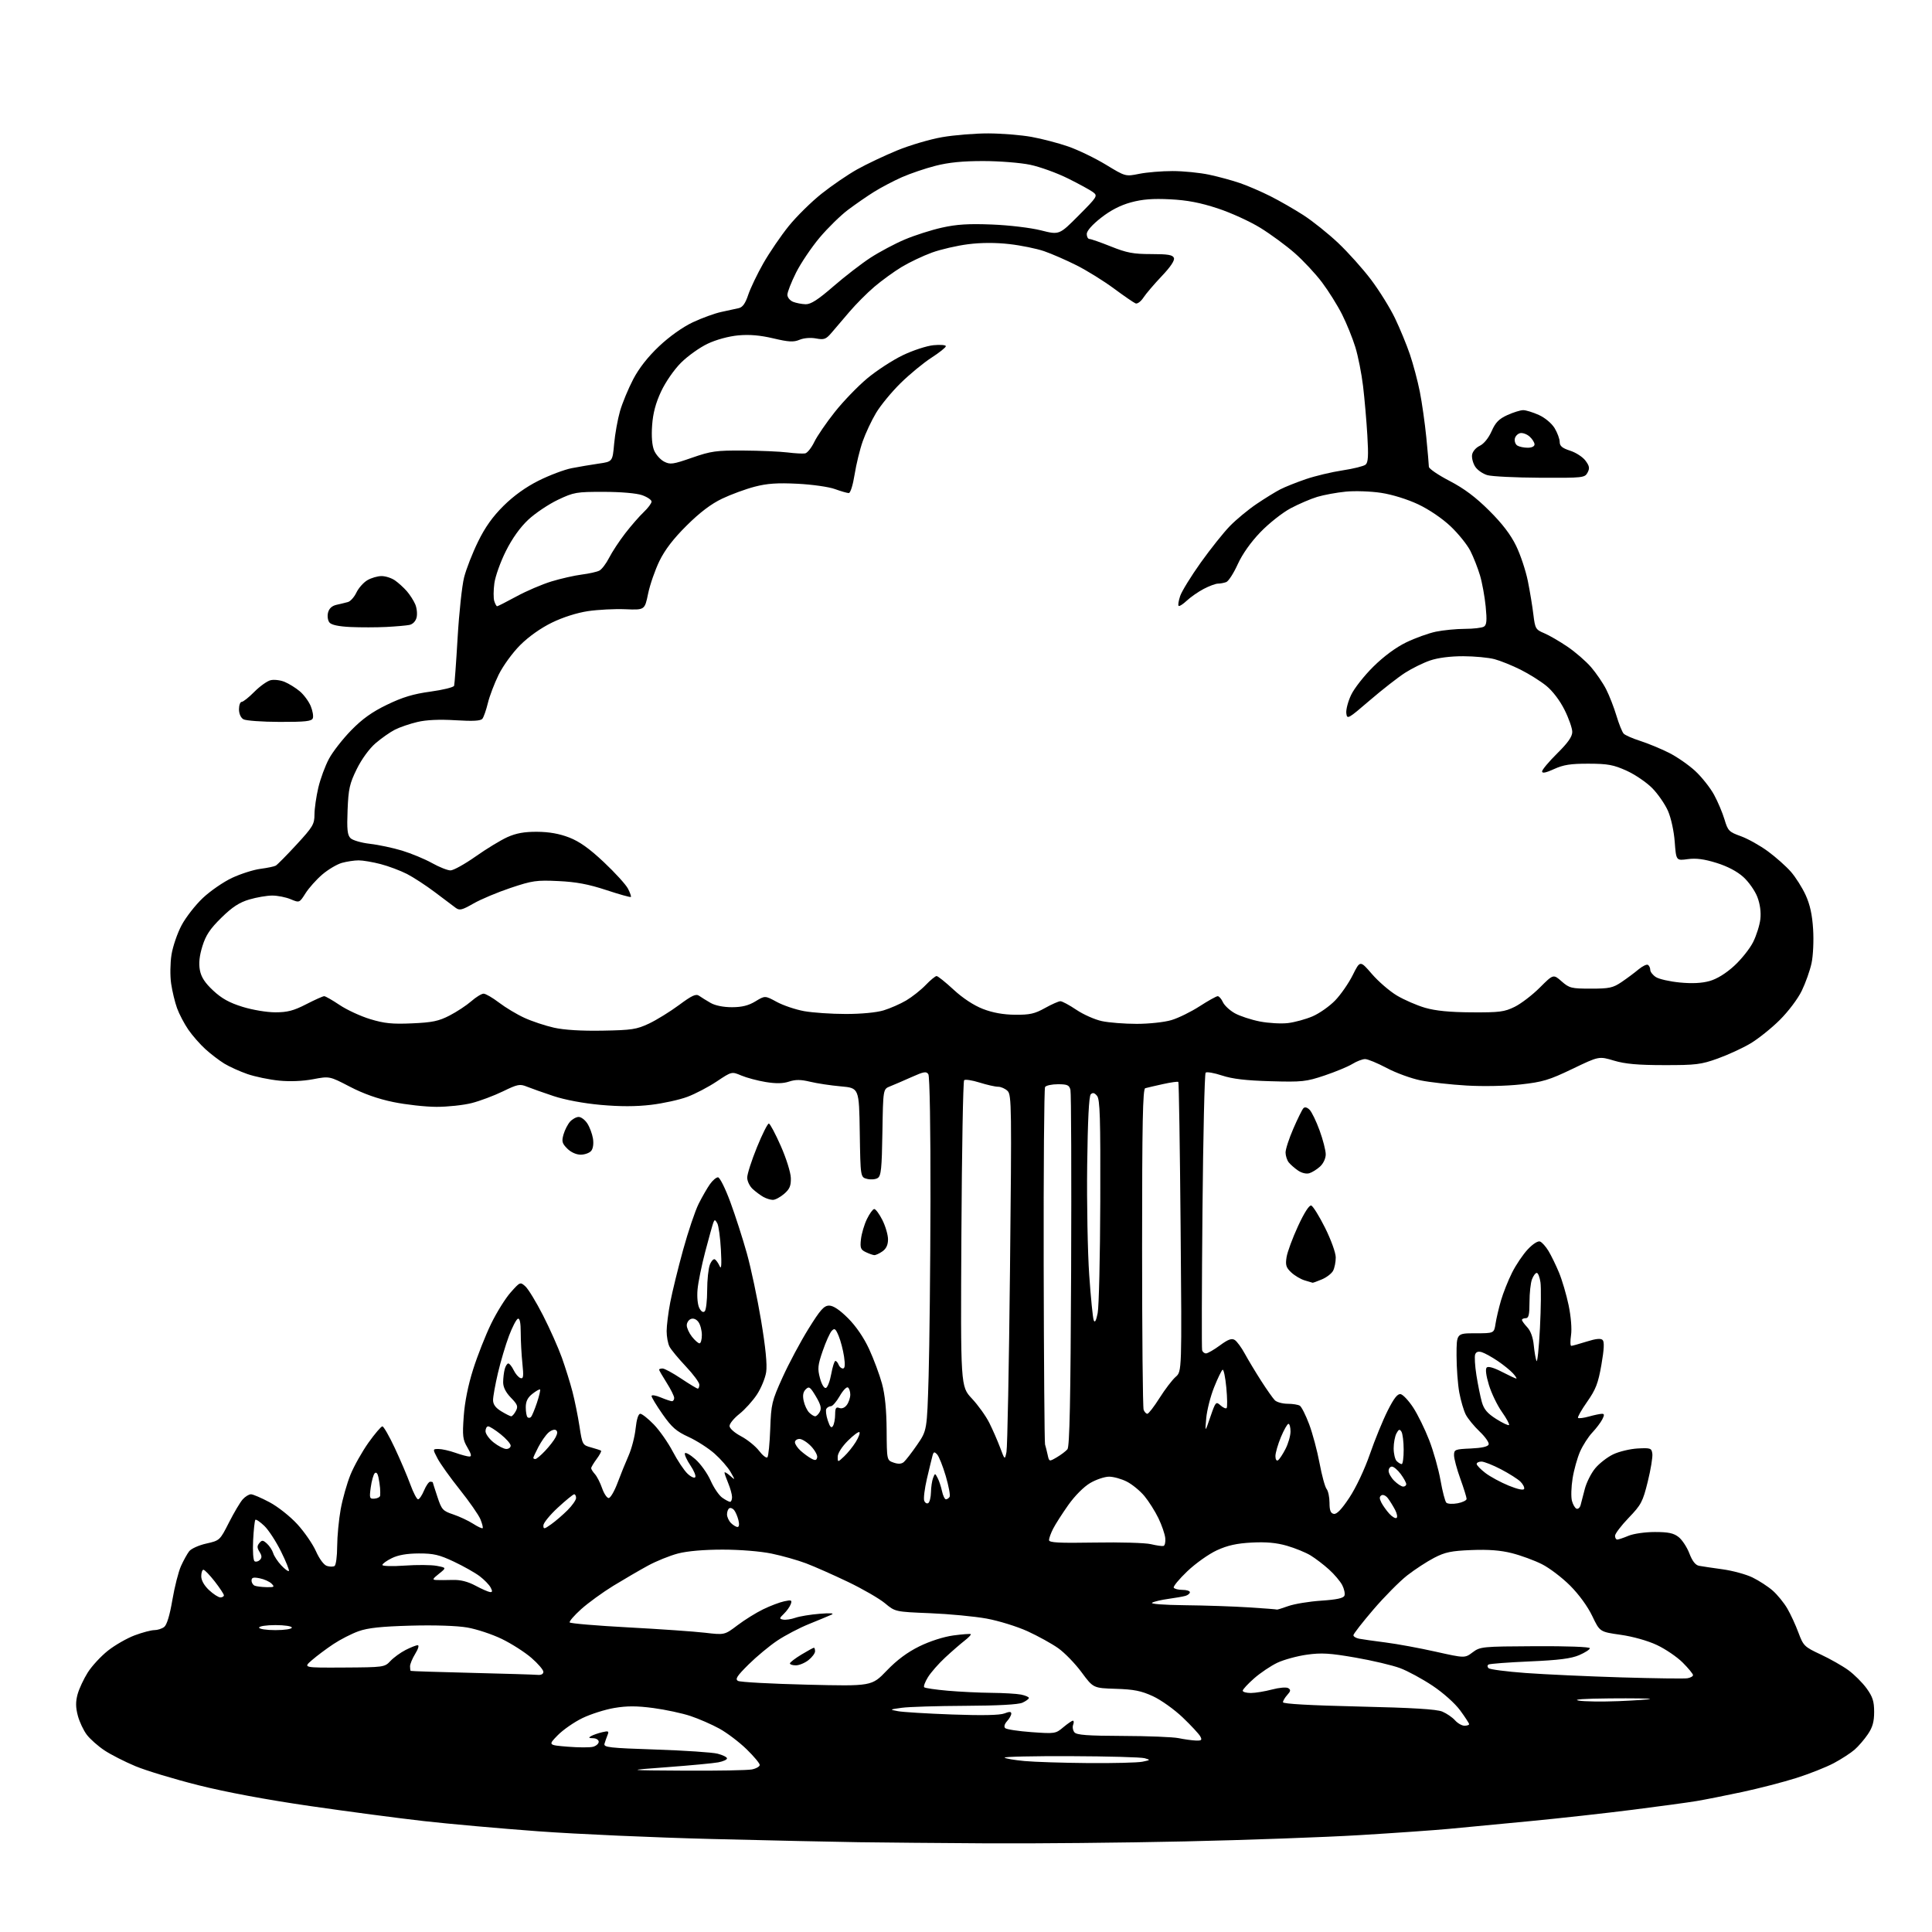 <?xml version="1.0" encoding="UTF-8" standalone="no"?>
<svg 
  version="1.1" 
  xmlns="http://www.w3.org/2000/svg" 
  xmlns:xlink="http://www.w3.org/1999/xlink" 
  xmlns:svg="http://www.w3.org/2000/svg"
  xmlns:rdf="http://www.w3.org/1999/02/22-rdf-syntax-ns#"
  xmlns:cc="http://creativecommons.org/ns#"
  xmlns:dc="http://purl.org/dc/elements/1.1/"
  viewBox="0 0 768 768"
  width="768"
  height="768"
>
<style>svg {background-color: white; }</style>"
<path stroke="none" fill="black" fill-rule="evenodd" d="M392.50,732.76C373.80,732.65 350.85,732.44 341.50,732.31C332.15,732.18 305.82,731.60 283.00,731.03C260.18,730.46 229.12,729.08 214.00,727.97C198.88,726.86 178.40,725.03 168.50,723.91C158.60,722.79 138.27,720.11 123.32,717.94C106.13,715.45 89.78,712.40 78.82,709.64C69.30,707.25 58.05,703.84 53.83,702.08C49.62,700.32 44.08,697.50 41.54,695.82C39.00,694.13 35.84,691.34 34.52,689.61C33.20,687.88 31.58,684.45 30.93,681.98C30.06,678.66 30.04,676.46 30.85,673.48C31.46,671.28 33.28,667.38 34.90,664.82C36.52,662.26 40.13,658.36 42.92,656.15C45.71,653.95 50.49,651.21 53.54,650.07C56.58,648.93 60.10,648.00 61.35,648.00C62.60,648.00 64.36,647.44 65.26,646.75C66.32,645.94 67.48,642.13 68.52,636.00C69.41,630.77 70.96,624.70 71.96,622.50C72.96,620.30 74.41,617.67 75.20,616.65C75.98,615.63 79.04,614.25 82.00,613.59C87.36,612.38 87.41,612.33 91.03,605.20C93.04,601.25 95.49,597.11 96.49,596.01C97.49,594.90 98.96,594.00 99.77,594.00C100.57,594.00 103.89,595.43 107.16,597.17C110.47,598.93 115.37,602.81 118.21,605.92C121.02,608.99 124.35,613.83 125.61,616.67C126.96,619.70 128.74,622.10 129.94,622.48C131.06,622.84 132.44,622.85 132.99,622.51C133.55,622.16 134.02,618.65 134.03,614.69C134.05,610.74 134.68,604.12 135.42,600.00C136.16,595.88 137.92,589.66 139.33,586.19C140.75,582.72 143.98,576.99 146.50,573.44C149.03,569.90 151.51,567.00 152.00,567.00C152.50,567.00 154.72,570.87 156.94,575.61C159.16,580.34 161.94,586.87 163.12,590.11C164.30,593.35 165.68,596.00 166.19,596.00C166.69,596.00 167.76,594.42 168.56,592.50C169.37,590.58 170.47,589.00 171.01,589.00C171.56,589.00 172.01,589.11 172.03,589.25C172.04,589.39 172.87,591.98 173.87,595.00C175.55,600.11 176.00,600.61 180.15,602.00C182.62,602.83 186.16,604.49 188.04,605.69C189.91,606.90 191.63,607.70 191.86,607.47C192.08,607.25 191.68,605.65 190.97,603.92C190.25,602.19 186.56,596.89 182.77,592.14C178.98,587.39 174.99,581.81 173.92,579.75C171.96,576.00 171.96,576.00 174.35,576.00C175.67,576.00 178.66,576.67 181.00,577.50C183.34,578.33 185.85,579.00 186.59,579.00C187.57,579.00 187.36,578.03 185.82,575.42C183.94,572.24 183.78,570.87 184.34,562.98C184.74,557.34 186.10,550.56 188.09,544.31C189.80,538.91 193.00,530.80 195.20,526.27C197.39,521.75 200.90,516.12 202.98,513.77C206.74,509.54 206.80,509.52 208.87,511.38C210.01,512.42 213.16,517.59 215.86,522.88C218.57,528.17 221.93,535.74 223.35,539.69C224.76,543.65 226.66,549.72 227.56,553.19C228.46,556.66 229.72,562.86 230.35,566.96C231.48,574.32 231.55,574.44 235.00,575.38C236.93,575.91 238.69,576.49 238.93,576.68C239.16,576.87 238.38,578.35 237.18,579.97C235.98,581.59 235.00,583.24 235.00,583.63C235.00,584.02 235.67,585.08 236.49,585.99C237.31,586.89 238.59,589.40 239.34,591.57C240.09,593.73 241.27,595.50 241.96,595.50C242.65,595.50 244.23,592.80 245.47,589.50C246.70,586.20 248.69,581.29 249.89,578.59C251.08,575.89 252.34,571.06 252.67,567.84C253.06,564.18 253.75,562.00 254.53,562.00C255.21,562.00 257.62,563.91 259.89,566.24C262.16,568.58 265.55,573.42 267.43,577.00C269.31,580.58 271.96,584.56 273.32,585.83C274.68,587.11 276.06,587.72 276.38,587.19C276.71,586.67 275.83,584.56 274.44,582.51C273.05,580.45 272.06,578.31 272.25,577.74C272.44,577.17 274.31,578.21 276.39,580.04C278.48,581.87 281.22,585.70 282.48,588.55C283.74,591.40 285.82,594.46 287.11,595.36C288.39,596.26 289.79,597.00 290.22,597.00C290.65,597.00 291.00,596.15 291.00,595.12C291.00,594.09 290.32,591.63 289.50,589.65C288.68,587.68 288.00,585.76 288.00,585.38C288.00,585.00 288.98,585.55 290.17,586.60C292.33,588.50 292.33,588.50 290.42,585.14C289.36,583.29 286.50,580.01 284.06,577.85C281.63,575.69 276.97,572.70 273.72,571.21C268.85,568.98 267.03,567.39 263.40,562.20C260.98,558.74 259.00,555.47 259.00,554.94C259.00,554.41 260.63,554.65 262.62,555.49C264.61,556.32 266.64,557.00 267.12,557.00C267.60,557.00 268.00,556.41 268.00,555.70C268.00,554.98 266.65,552.26 265.00,549.66C263.35,547.06 262.00,544.72 262.00,544.47C262.00,544.21 262.62,544.00 263.39,544.00C264.15,544.00 267.47,545.80 270.76,548.00C274.06,550.20 277.03,552.00 277.38,552.00C277.72,552.00 278.00,551.29 278.00,550.43C278.00,549.56 275.59,546.30 272.64,543.18C269.69,540.05 266.76,536.52 266.14,535.32C265.51,534.11 265.00,531.34 265.00,529.15C265.00,526.97 265.65,521.79 266.44,517.66C267.23,513.53 269.53,504.15 271.55,496.82C273.57,489.50 276.35,481.25 277.74,478.50C279.12,475.75 281.13,472.26 282.20,470.75C283.26,469.24 284.71,468.00 285.41,468.00C286.12,468.00 288.31,472.38 290.29,477.75C292.27,483.11 295.24,492.31 296.88,498.20C298.53,504.08 301.08,516.12 302.55,524.94C304.33,535.60 305.01,542.46 304.57,545.39C304.21,547.81 302.54,551.86 300.87,554.38C299.20,556.90 296.07,560.36 293.92,562.06C291.76,563.77 290.00,565.92 290.00,566.84C290.00,567.80 291.95,569.54 294.59,570.94C297.12,572.28 300.34,574.89 301.75,576.73C303.16,578.58 304.64,579.73 305.06,579.30C305.47,578.86 305.97,573.77 306.18,568.00C306.54,558.07 306.81,556.96 311.09,547.50C313.58,542.00 318.21,533.34 321.37,528.25C326.12,520.60 327.55,519.00 329.61,519.00C331.26,519.00 333.78,520.69 337.13,524.03C340.30,527.21 343.39,531.73 345.49,536.28C347.32,540.25 349.62,546.42 350.60,550.00C351.80,554.42 352.39,560.34 352.45,568.48C352.53,580.46 352.53,580.46 355.20,581.40C357.02,582.04 358.32,581.98 359.25,581.21C360.00,580.58 362.39,577.50 364.56,574.35C368.50,568.63 368.50,568.63 369.14,547.07C369.49,535.21 369.82,503.68 369.88,477.00C369.93,448.83 369.58,427.89 369.04,427.04C368.26,425.79 367.26,425.96 362.31,428.18C359.11,429.61 355.27,431.27 353.77,431.86C351.05,432.94 351.05,432.94 350.77,450.11C350.54,464.55 350.25,467.44 348.90,468.29C348.03,468.84 346.13,469.00 344.68,468.63C342.05,467.97 342.05,467.97 341.77,450.24C341.50,432.50 341.50,432.50 334.27,431.85C330.29,431.50 324.79,430.67 322.06,430.01C318.31,429.11 316.23,429.10 313.65,429.95C311.26,430.74 308.46,430.79 304.36,430.12C301.14,429.59 296.78,428.42 294.69,427.54C290.87,425.92 290.87,425.92 284.92,429.89C281.65,432.08 276.39,434.83 273.24,436.01C270.09,437.19 263.58,438.62 258.76,439.19C252.78,439.90 246.45,439.90 238.75,439.21C231.91,438.59 224.56,437.21 220.00,435.69C215.88,434.32 211.12,432.63 209.43,431.95C206.66,430.82 205.74,431.00 199.93,433.83C196.39,435.55 190.82,437.64 187.54,438.48C184.26,439.32 177.96,439.99 173.54,439.99C169.12,439.98 161.38,439.12 156.34,438.08C150.25,436.83 144.46,434.78 139.08,431.98C130.99,427.77 130.99,427.77 124.44,429.01C120.39,429.78 115.23,429.99 110.92,429.56C107.08,429.18 101.44,428.01 98.37,426.96C95.31,425.90 91.16,424.02 89.15,422.79C87.14,421.55 83.77,418.98 81.67,417.07C79.56,415.17 76.50,411.68 74.87,409.32C73.25,406.96 71.22,403.10 70.38,400.76C69.53,398.42 68.47,394.02 68.03,391.00C67.58,387.94 67.65,382.85 68.17,379.53C68.69,376.25 70.49,370.98 72.18,367.81C73.87,364.64 77.66,359.77 80.62,356.98C83.57,354.19 88.81,350.58 92.26,348.96C95.72,347.35 100.79,345.73 103.52,345.38C106.26,345.02 109.00,344.45 109.61,344.11C110.21,343.78 113.93,340.02 117.86,335.76C124.37,328.70 125.00,327.65 125.01,323.76C125.02,321.42 125.71,316.61 126.54,313.09C127.37,309.56 129.28,304.40 130.78,301.62C132.27,298.83 136.24,293.75 139.59,290.32C144.02,285.78 147.91,283.00 153.86,280.13C160.01,277.15 164.29,275.86 171.11,274.93C176.10,274.25 180.33,273.20 180.52,272.60C180.70,271.99 181.33,263.40 181.91,253.50C182.49,243.60 183.65,232.80 184.49,229.50C185.33,226.20 187.82,219.83 190.02,215.34C192.83,209.58 195.83,205.37 200.18,201.06C204.22,197.06 209.04,193.60 214.12,191.06C218.40,188.92 224.29,186.70 227.20,186.12C230.12,185.55 234.97,184.73 238.00,184.29C243.50,183.50 243.50,183.50 244.13,176.40C244.48,172.50 245.54,166.65 246.47,163.40C247.41,160.16 249.77,154.47 251.71,150.76C254.03,146.33 257.56,141.83 262.00,137.64C266.12,133.75 271.35,130.03 275.37,128.13C279.00,126.42 284.12,124.56 286.74,124.00C289.36,123.44 292.48,122.76 293.67,122.49C295.20,122.15 296.31,120.59 297.43,117.20C298.31,114.57 301.02,108.91 303.45,104.64C305.89,100.37 310.42,93.72 313.53,89.87C316.64,86.02 322.53,80.22 326.61,76.98C330.69,73.74 337.05,69.39 340.74,67.33C344.44,65.26 351.56,61.88 356.57,59.82C361.59,57.75 369.65,55.37 374.48,54.53C379.31,53.69 387.59,53.02 392.88,53.03C398.17,53.05 405.88,53.67 410.00,54.41C414.12,55.15 420.72,56.87 424.65,58.24C428.59,59.61 435.31,62.86 439.60,65.46C447.40,70.20 447.40,70.20 452.86,69.10C455.87,68.49 461.83,68.00 466.10,68.00C470.37,68.00 476.94,68.65 480.68,69.45C484.43,70.25 489.98,71.76 493.00,72.81C496.03,73.86 501.43,76.19 505.00,77.99C508.58,79.79 514.48,83.18 518.12,85.52C521.76,87.87 527.98,92.84 531.93,96.57C535.88,100.30 541.78,106.89 545.04,111.21C548.29,115.53 552.56,122.39 554.51,126.46C556.47,130.53 559.15,137.02 560.46,140.88C561.77,144.75 563.55,151.42 564.40,155.70C565.25,159.99 566.41,168.16 566.98,173.86C567.54,179.55 568.00,184.82 568.00,185.56C568.00,186.29 571.69,188.82 576.20,191.16C582.02,194.19 586.60,197.62 591.97,202.97C597.17,208.13 600.53,212.54 602.69,217.00C604.43,220.57 606.52,226.88 607.35,231.00C608.18,235.12 609.17,241.13 609.55,244.35C610.22,249.88 610.46,250.29 613.82,251.70C615.78,252.52 619.95,254.93 623.08,257.06C626.22,259.18 630.44,262.85 632.48,265.21C634.51,267.57 637.21,271.52 638.47,274.00C639.73,276.48 641.57,281.20 642.56,284.50C643.55,287.80 644.84,291.01 645.43,291.63C646.02,292.25 648.98,293.56 652.00,294.52C655.02,295.49 660.14,297.60 663.38,299.22C666.61,300.83 671.37,304.14 673.95,306.55C676.54,308.97 679.88,313.20 681.37,315.94C682.87,318.69 684.73,323.10 685.52,325.76C686.86,330.26 687.30,330.71 692.03,332.41C694.82,333.42 699.67,336.13 702.80,338.44C705.94,340.75 710.03,344.39 711.90,346.53C713.77,348.66 716.41,352.83 717.77,355.80C719.50,359.58 720.39,363.64 720.74,369.38C721.03,373.89 720.75,379.96 720.12,382.86C719.50,385.77 717.75,390.70 716.24,393.82C714.69,397.04 710.88,402.08 707.45,405.49C704.12,408.80 698.87,412.99 695.78,414.82C692.69,416.65 686.87,419.33 682.83,420.78C676.22,423.16 674.13,423.42 661.50,423.40C651.01,423.39 646.01,422.94 641.56,421.61C635.61,419.83 635.61,419.83 625.06,424.90C615.80,429.35 613.27,430.11 604.50,431.08C598.70,431.72 589.67,431.91 583.00,431.52C576.67,431.15 568.44,430.23 564.71,429.47C560.97,428.71 554.91,426.50 551.24,424.55C547.57,422.60 543.70,421.00 542.65,421.00C541.60,421.00 539.33,421.87 537.62,422.92C535.90,423.98 530.92,426.05 526.55,427.52C519.17,429.99 517.63,430.16 505.05,429.80C495.30,429.53 489.89,428.89 485.76,427.53C482.61,426.49 479.68,425.98 479.26,426.40C478.84,426.82 478.27,451.54 478.00,481.33C477.73,511.12 477.66,536.06 477.86,536.75C478.05,537.44 478.75,538.00 479.41,538.00C480.07,538.00 482.55,536.57 484.92,534.83C488.20,532.41 489.61,531.90 490.83,532.66C491.71,533.22 493.50,535.66 494.82,538.09C496.14,540.51 499.06,545.37 501.31,548.88C503.56,552.39 506.02,555.88 506.77,556.63C507.53,557.38 509.80,558.01 511.82,558.02C513.84,558.02 516.05,558.38 516.71,558.80C517.38,559.23 519.05,562.54 520.41,566.16C521.77,569.79 523.63,576.74 524.54,581.62C525.45,586.51 526.72,591.14 527.35,591.91C527.98,592.69 528.50,595.16 528.50,597.39C528.50,600.41 528.93,601.54 530.20,601.79C531.37,602.02 533.31,600.00 536.41,595.31C539.02,591.37 542.45,584.11 544.54,578.08C546.52,572.34 549.71,564.55 551.62,560.76C554.13,555.77 555.56,553.96 556.79,554.20C557.72,554.38 559.96,556.77 561.76,559.51C563.56,562.26 566.43,568.10 568.13,572.50C569.84,576.90 571.86,584.08 572.63,588.47C573.40,592.85 574.44,596.84 574.94,597.34C575.44,597.84 577.46,597.95 579.43,597.58C581.39,597.21 583.00,596.42 583.00,595.83C583.00,595.23 581.88,591.62 580.50,587.81C579.12,584.00 578.00,579.80 578.00,578.49C578.00,576.23 578.38,576.07 584.67,575.80C589.06,575.60 591.49,575.05 591.77,574.19C592.01,573.47 590.40,571.17 588.19,569.07C585.99,566.97 583.51,563.95 582.68,562.36C581.86,560.76 580.69,556.80 580.09,553.55C579.49,550.29 579.00,543.67 579.00,538.82C579.00,530.00 579.00,530.00 586.45,530.00C593.91,530.00 593.91,530.00 594.49,526.25C594.80,524.19 595.78,520.02 596.65,517.00C597.53,513.98 599.52,508.97 601.08,505.87C602.63,502.77 605.45,498.61 607.34,496.61C609.33,494.49 611.36,493.20 612.18,493.52C612.97,493.82 614.48,495.51 615.55,497.28C616.62,499.05 618.51,502.93 619.74,505.89C620.97,508.86 622.69,514.71 623.56,518.89C624.49,523.39 624.88,528.24 624.51,530.75C624.16,533.09 624.20,535.00 624.60,535.00C625.00,535.00 627.73,534.24 630.68,533.31C634.40,532.14 636.34,531.94 637.07,532.67C637.80,533.40 637.65,536.40 636.58,542.54C635.29,549.92 634.36,552.32 630.91,557.24C628.64,560.47 627.02,563.35 627.30,563.63C627.58,563.92 629.54,563.67 631.66,563.08C633.77,562.49 636.08,562.01 636.79,562.01C637.79,562.00 637.82,562.48 636.92,564.25C636.28,565.49 634.49,567.85 632.93,569.50C631.38,571.15 629.21,574.53 628.11,577.01C627.02,579.48 625.67,584.29 625.13,587.68C624.58,591.08 624.47,595.10 624.87,596.61C625.28,598.13 626.11,599.54 626.72,599.74C627.33,599.94 628.05,599.30 628.31,598.31C628.57,597.31 629.33,594.41 629.99,591.86C630.66,589.30 632.50,585.63 634.10,583.70C635.69,581.76 638.91,579.26 641.25,578.13C643.59,577.01 647.98,575.96 651.00,575.79C656.12,575.52 656.52,575.66 656.83,577.86C657.02,579.16 656.20,584.16 655.01,588.97C653.03,596.99 652.40,598.18 647.42,603.36C644.44,606.46 642.00,609.68 642.00,610.50C642.00,611.33 642.40,612.00 642.88,612.00C643.36,612.00 645.37,611.33 647.35,610.50C649.36,609.66 653.96,609.00 657.83,609.00C663.23,609.00 665.29,609.44 667.29,611.01C668.69,612.12 670.62,615.05 671.56,617.53C672.72,620.56 673.97,622.16 675.39,622.43C676.55,622.65 680.76,623.27 684.74,623.82C688.71,624.36 694.07,625.82 696.63,627.06C699.20,628.31 702.82,630.66 704.69,632.30C706.55,633.94 709.15,637.13 710.47,639.39C711.79,641.65 713.79,645.98 714.91,649.01C716.87,654.26 717.27,654.65 723.73,657.67C727.45,659.41 732.41,662.22 734.75,663.92C737.08,665.62 740.34,668.87 742.00,671.15C744.42,674.50 745.00,676.31 745.00,680.51C745.00,684.42 744.38,686.64 742.49,689.41C741.12,691.44 738.75,694.19 737.24,695.51C735.73,696.84 732.02,699.24 729.00,700.86C725.98,702.47 719.23,705.15 714.00,706.80C708.77,708.45 699.10,710.95 692.50,712.36C685.90,713.77 677.80,715.37 674.50,715.93C671.20,716.49 659.73,718.05 649.00,719.41C638.27,720.77 619.83,722.82 608.00,723.95C596.17,725.09 581.77,726.46 576.00,727.00C570.23,727.54 554.25,728.66 540.50,729.49C526.75,730.32 495.48,731.45 471.00,731.99C446.52,732.53 411.20,732.87 392.50,732.76zM272.12,703.86C285.12,703.94 297.16,703.72 298.88,703.38C300.59,703.03 302.00,702.23 302.00,701.59C302.00,700.95 299.64,698.13 296.75,695.32C293.86,692.51 289.02,688.84 286.00,687.17C282.98,685.51 277.79,683.24 274.48,682.14C271.18,681.04 264.53,679.61 259.71,678.97C253.13,678.10 249.27,678.09 244.22,678.94C240.52,679.56 234.80,681.38 231.50,682.98C228.20,684.58 223.79,687.65 221.69,689.80C217.88,693.70 217.88,693.70 225.69,694.34C229.99,694.69 234.51,694.70 235.75,694.37C236.99,694.04 238.00,693.14 238.00,692.38C238.00,691.62 236.99,690.99 235.75,690.97C234.01,690.95 233.84,690.75 235.00,690.10C235.82,689.65 237.79,688.96 239.38,688.58C241.88,687.99 242.16,688.13 241.51,689.70C241.11,690.69 240.56,692.24 240.30,693.14C239.88,694.60 242.04,694.85 260.66,695.47C272.12,695.85 283.19,696.59 285.25,697.12C287.31,697.65 289.00,698.49 289.00,698.99C289.00,699.50 287.44,700.20 285.52,700.56C283.61,700.92 274.50,701.78 265.27,702.47C248.50,703.72 248.50,703.72 272.12,703.86zM432.62,700.85C442.59,700.93 452.27,700.69 454.12,700.31C457.38,699.64 457.41,699.60 455.00,698.91C453.62,698.52 440.39,698.15 425.58,698.10C410.78,698.04 398.98,698.31 399.35,698.69C399.73,699.07 403.29,699.67 407.27,700.04C411.25,700.41 422.66,700.77 432.62,700.85zM475.29,691.89C477.65,691.98 477.93,691.73 477.13,690.24C476.61,689.28 473.46,685.88 470.13,682.70C466.77,679.50 461.48,675.73 458.28,674.26C453.64,672.13 450.73,671.55 443.55,671.33C434.60,671.05 434.60,671.05 429.96,664.78C427.41,661.32 423.24,657.02 420.68,655.20C418.13,653.39 412.62,650.35 408.45,648.44C404.27,646.54 396.95,644.28 392.18,643.41C387.41,642.54 377.28,641.58 369.67,641.27C355.85,640.71 355.85,640.71 351.79,637.32C349.55,635.46 342.95,631.64 337.11,628.84C331.28,626.05 323.77,622.72 320.44,621.46C317.10,620.19 310.93,618.45 306.73,617.58C302.28,616.66 294.14,616.00 287.25,616.00C279.83,616.00 273.22,616.57 269.51,617.54C266.26,618.39 260.88,620.56 257.55,622.38C254.22,624.19 248.03,627.80 243.79,630.39C239.56,632.99 233.82,637.16 231.04,639.65C228.27,642.15 226.21,644.52 226.46,644.94C226.72,645.35 237.18,646.24 249.71,646.91C262.25,647.58 275.99,648.54 280.26,649.04C288.03,649.95 288.03,649.95 293.16,646.07C295.98,643.93 300.58,641.07 303.39,639.71C306.20,638.34 309.96,636.92 311.75,636.54C314.61,635.92 314.92,636.06 314.34,637.67C313.98,638.68 312.75,640.40 311.62,641.49C309.73,643.32 309.71,643.51 311.33,643.82C312.30,644.01 314.46,643.69 316.14,643.10C317.82,642.51 322.19,641.79 325.85,641.50C330.25,641.14 331.82,641.27 330.50,641.87C329.40,642.37 325.39,644.04 321.60,645.57C317.80,647.10 312.13,650.07 309.00,652.16C305.86,654.26 300.72,658.53 297.57,661.65C292.92,666.26 292.13,667.49 293.38,668.19C294.23,668.67 306.53,669.34 320.72,669.68C346.52,670.31 346.52,670.31 352.49,664.10C356.54,659.88 360.71,656.78 365.48,654.44C369.68,652.38 375.11,650.64 379.00,650.11C382.57,649.63 385.68,649.40 385.90,649.60C386.12,649.81 385.00,650.98 383.40,652.22C381.81,653.46 378.36,656.45 375.74,658.88C373.13,661.30 370.04,664.82 368.88,666.70C367.72,668.57 367.05,670.38 367.38,670.71C367.72,671.05 371.93,671.67 376.75,672.09C381.56,672.51 389.38,672.89 394.12,672.93C398.87,672.97 404.16,673.28 405.88,673.62C407.59,673.97 409.00,674.57 409.00,674.96C409.00,675.36 407.85,676.20 406.45,676.84C404.81,677.59 396.72,678.03 383.70,678.09C372.59,678.14 361.25,678.49 358.50,678.87C353.50,679.57 353.50,679.57 357.00,680.23C358.93,680.59 368.60,681.18 378.50,681.54C390.44,681.97 397.43,681.83 399.25,681.12C401.27,680.33 402.00,680.35 402.00,681.20C402.00,681.83 401.25,683.18 400.32,684.19C399.30,685.33 399.01,686.40 399.57,686.95C400.08,687.45 404.79,688.17 410.03,688.55C419.32,689.22 419.64,689.18 422.67,686.62C424.39,685.18 426.11,684.00 426.50,684.00C426.89,684.00 426.93,684.73 426.59,685.63C426.25,686.52 426.48,687.87 427.11,688.63C427.99,689.69 432.28,690.01 446.37,690.06C456.34,690.09 466.30,690.49 468.50,690.94C470.70,691.40 473.75,691.82 475.29,691.89zM582.15,686.00C583.17,686.00 584.00,685.72 584.00,685.38C584.00,685.05 582.40,682.58 580.44,679.91C578.39,677.12 573.74,672.96 569.49,670.12C565.43,667.41 559.61,664.25 556.56,663.11C553.51,661.97 545.50,660.08 538.76,658.91C528.62,657.15 525.29,656.95 519.50,657.76C515.65,658.30 510.38,659.74 507.78,660.96C505.19,662.19 501.03,664.98 498.53,667.18C496.04,669.37 494.00,671.58 494.00,672.08C494.00,672.59 495.46,672.99 497.25,672.99C499.04,672.98 502.81,672.36 505.64,671.61C508.49,670.85 511.36,670.60 512.10,671.06C513.16,671.72 513.09,672.25 511.71,673.77C510.77,674.81 510.00,676.11 510.00,676.67C510.00,677.31 520.92,677.93 540.10,678.37C561.58,678.86 571.11,679.44 573.35,680.39C575.08,681.12 577.36,682.69 578.40,683.86C579.45,685.04 581.14,686.00 582.15,686.00zM643.50,676.23C650.10,675.95 655.69,675.56 655.92,675.36C656.15,675.16 648.95,675.06 639.92,675.14C629.72,675.23 625.01,675.56 627.50,676.01C629.70,676.40 636.90,676.50 643.50,676.23zM670.75,667.14C671.99,666.93 673.00,666.37 673.00,665.88C673.00,665.40 671.16,663.16 668.90,660.90C666.65,658.65 662.02,655.50 658.62,653.91C654.95,652.19 649.07,650.54 644.19,649.85C635.95,648.68 635.95,648.68 632.95,642.40C631.14,638.61 627.65,633.81 624.14,630.30C620.95,627.11 615.90,623.27 612.92,621.78C609.94,620.28 604.60,618.32 601.05,617.42C596.53,616.27 591.72,615.90 584.95,616.17C576.89,616.49 574.45,617.00 570.11,619.25C567.25,620.73 562.45,623.87 559.42,626.22C556.40,628.58 550.35,634.68 545.97,639.79C541.58,644.91 538.00,649.51 538.00,650.03C538.00,650.54 539.01,651.16 540.25,651.41C541.49,651.65 546.24,652.33 550.81,652.91C555.37,653.49 564.33,655.14 570.70,656.57C582.29,659.16 582.29,659.16 585.39,656.83C588.41,654.57 589.11,654.50 610.25,654.39C622.89,654.32 632.00,654.66 632.00,655.19C632.00,655.70 630.09,656.93 627.75,657.94C624.56,659.31 619.64,659.94 608.06,660.44C599.57,660.81 592.21,661.37 591.72,661.67C591.19,662.00 591.20,662.60 591.73,663.13C592.22,663.62 598.90,664.49 606.57,665.05C614.23,665.61 631.30,666.39 644.50,666.79C657.70,667.18 669.51,667.34 670.75,667.14zM213.75,665.79C215.13,665.92 216.00,665.45 216.00,664.58C216.00,663.80 213.86,661.30 211.25,659.04C208.64,656.77 203.35,653.39 199.50,651.52C195.65,649.65 189.46,647.60 185.74,646.96C181.64,646.25 172.77,645.96 163.24,646.22C151.51,646.55 146.23,647.11 142.50,648.45C139.75,649.43 135.25,651.74 132.50,653.57C129.75,655.40 125.92,658.26 124.00,659.93C120.50,662.96 120.50,662.96 136.68,662.87C152.57,662.78 152.90,662.73 155.18,660.29C156.46,658.92 159.17,656.95 161.21,655.90C163.25,654.86 165.42,654.00 166.04,654.00C166.68,654.00 166.27,655.45 165.08,657.37C163.94,659.22 163.00,661.47 163.00,662.37C163.00,663.27 163.11,664.09 163.25,664.20C163.39,664.32 174.30,664.67 187.50,664.99C200.70,665.31 212.51,665.67 213.75,665.79zM316.37,662.00C315.06,662.00 314.00,661.66 314.00,661.24C314.00,660.83 316.04,659.25 318.54,657.74C321.04,656.23 323.29,655.00 323.54,655.00C323.79,655.00 324.00,655.64 324.00,656.43C324.00,657.21 322.81,658.79 321.37,659.93C319.92,661.07 317.67,662.00 316.37,662.00zM109.50,648.00C113.17,648.00 116.00,647.56 116.00,647.00C116.00,646.44 113.17,646.00 109.50,646.00C105.83,646.00 103.00,646.44 103.00,647.00C103.00,647.56 105.83,648.00 109.50,648.00zM507.62,639.83C507.69,639.92 509.72,639.30 512.12,638.44C514.53,637.58 520.41,636.61 525.20,636.29C531.37,635.88 534.05,635.30 534.44,634.29C534.74,633.51 534.34,631.63 533.56,630.11C532.77,628.59 530.41,625.80 528.31,623.91C526.22,622.01 522.92,619.50 521.00,618.32C519.08,617.14 514.84,615.41 511.59,614.47C507.40,613.26 503.33,612.89 497.59,613.19C491.62,613.51 487.98,614.31 483.72,616.27C480.54,617.73 475.26,621.47 471.99,624.59C468.72,627.71 466.29,630.65 466.58,631.13C466.88,631.61 468.44,632.00 470.06,632.00C471.68,632.00 473.00,632.42 473.00,632.93C473.00,633.45 472.21,634.09 471.25,634.38C470.29,634.66 467.25,635.19 464.50,635.57C461.75,635.94 458.82,636.63 458.00,637.09C457.12,637.59 462.50,638.00 471.00,638.10C478.98,638.18 490.45,638.57 496.50,638.96C502.55,639.34 507.56,639.74 507.62,639.83zM87.61,635.00C88.37,635.00 89.00,634.62 89.00,634.16C89.00,633.70 87.36,631.23 85.37,628.66C83.37,626.10 81.34,624.00 80.87,624.00C80.39,624.00 80.00,625.17 80.00,626.60C80.00,628.22 81.17,630.29 83.11,632.10C84.81,633.69 86.84,635.00 87.61,635.00zM194.79,632.87C195.76,632.97 195.81,632.52 195.02,631.04C194.45,629.96 192.51,627.96 190.71,626.59C188.92,625.22 184.31,622.62 180.47,620.80C174.63,618.04 172.37,617.51 166.50,617.52C161.76,617.54 158.29,618.14 155.75,619.39C153.69,620.40 152.00,621.62 152.00,622.10C152.00,622.58 155.98,622.70 160.85,622.35C165.72,622.00 171.46,622.05 173.60,622.45C177.50,623.19 177.50,623.19 174.50,625.59C171.87,627.69 171.75,628.00 173.50,628.08C174.60,628.14 177.53,628.12 180.00,628.05C183.04,627.96 185.96,628.70 189.00,630.32C191.47,631.65 194.08,632.79 194.79,632.87zM105.96,630.92C109.02,630.99 109.25,630.83 107.95,629.52C107.14,628.71 105.02,627.75 103.24,627.40C100.71,626.89 100.00,627.09 100.00,628.29C100.00,629.14 100.56,630.06 101.25,630.34C101.94,630.62 104.06,630.88 105.96,630.92zM114.83,624.50C115.10,624.24 113.70,620.75 111.72,616.76C109.75,612.77 106.76,608.18 105.08,606.57C103.40,604.96 101.79,603.87 101.51,604.15C101.24,604.43 100.83,608.12 100.62,612.34C100.41,616.67 100.66,620.29 101.21,620.63C101.74,620.96 102.69,620.71 103.31,620.09C104.16,619.24 104.13,618.43 103.17,616.90C102.17,615.29 102.15,614.53 103.09,613.40C104.13,612.14 104.53,612.17 106.12,613.61C107.12,614.52 108.24,616.22 108.59,617.38C108.94,618.55 110.38,620.73 111.79,622.24C113.20,623.75 114.57,624.76 114.83,624.50zM462.50,614.54C463.05,614.40 463.37,612.99 463.21,611.40C463.04,609.80 461.82,606.25 460.49,603.50C459.16,600.75 456.66,596.80 454.94,594.72C453.22,592.64 450.07,590.06 447.94,588.97C445.82,587.89 442.64,587.00 440.88,587.00C439.12,587.00 435.74,588.13 433.37,589.52C430.83,591.01 427.27,594.59 424.66,598.27C422.24,601.70 419.52,605.94 418.63,607.70C417.73,609.46 417.00,611.49 417.00,612.20C417.00,613.23 420.78,613.43 435.25,613.19C445.29,613.01 455.30,613.30 457.50,613.83C459.70,614.36 461.95,614.68 462.50,614.54zM219.12,605.91C220.84,604.69 223.76,602.17 225.62,600.31C227.48,598.45 229.00,596.27 229.00,595.47C229.00,594.66 228.66,594.00 228.25,594.00C227.84,594.00 224.91,596.39 221.75,599.31C218.59,602.23 216.00,605.41 216.00,606.38C216.00,607.96 216.32,607.91 219.12,605.91zM293.18,607.00C293.81,607.00 293.95,605.93 293.53,604.26C293.15,602.75 292.37,600.95 291.81,600.27C291.24,599.58 290.37,599.27 289.89,599.57C289.40,599.87 289.00,600.96 289.00,601.99C289.00,603.02 289.71,604.56 290.57,605.43C291.44,606.29 292.61,607.00 293.18,607.00zM555.14,603.41C555.61,603.12 555.35,601.67 554.57,600.19C553.79,598.71 552.51,596.64 551.73,595.60C550.94,594.55 549.79,594.01 549.15,594.41C548.29,594.94 548.28,595.67 549.12,597.31C549.74,598.51 551.16,600.50 552.27,601.72C553.38,602.94 554.67,603.70 555.14,603.41zM368.99,597.50C369.55,597.16 370.03,595.22 370.07,593.19C370.11,591.16 370.49,588.61 370.91,587.52C371.68,585.55 371.69,585.55 372.72,587.52C373.30,588.61 374.08,590.96 374.46,592.75C374.84,594.54 375.55,596.00 376.02,596.00C376.49,596.00 377.16,595.56 377.49,595.02C377.82,594.48 377.13,590.77 375.96,586.77C374.78,582.77 373.23,578.89 372.51,578.14C371.42,577.00 371.12,577.08 370.69,578.64C370.41,579.66 369.42,583.76 368.48,587.75C367.55,591.74 367.06,595.70 367.39,596.56C367.72,597.42 368.44,597.85 368.99,597.50zM148.87,595.73C150.04,595.65 151.05,595.11 151.12,594.54C151.18,593.97 151.16,592.60 151.08,591.50C151.00,590.40 150.70,588.42 150.41,587.11C150.09,585.62 149.53,585.07 148.95,585.65C148.44,586.16 147.73,588.68 147.38,591.24C146.79,595.55 146.90,595.88 148.87,595.73zM605.87,591.85C606.07,591.27 605.40,589.96 604.37,588.95C603.34,587.94 599.87,585.74 596.65,584.06C593.43,582.38 589.94,581.00 588.90,581.00C587.85,581.00 587.00,581.43 587.00,581.95C587.00,582.47 588.57,584.09 590.48,585.55C592.39,587.01 596.56,589.26 599.73,590.56C603.32,592.02 605.64,592.51 605.87,591.85zM557.75,590.94C558.44,590.97 559.00,590.53 559.00,589.96C559.00,589.39 558.02,587.59 556.81,585.96C555.61,584.33 554.03,583.00 553.31,583.00C552.59,583.00 552.00,583.77 552.00,584.71C552.00,585.66 553.01,587.43 554.25,588.65C555.49,589.88 557.06,590.91 557.75,590.94zM557.20,582.00C557.64,582.00 557.99,579.41 557.98,576.25C557.98,573.09 557.57,569.88 557.09,569.11C556.39,568.00 556.00,568.14 555.11,569.80C554.50,570.94 554.00,573.61 554.00,575.73C554.00,577.86 554.54,580.14 555.20,580.80C555.86,581.46 556.76,582.00 557.20,582.00zM324.84,579.34C325.03,578.50 323.93,576.50 322.41,574.90C320.88,573.31 318.81,572.00 317.81,572.00C316.82,572.00 316.00,572.60 316.00,573.33C316.00,574.05 317.01,575.57 318.25,576.69C319.49,577.81 321.40,579.21 322.50,579.80C324.08,580.66 324.57,580.56 324.84,579.34zM335.56,578.94C336.97,577.62 339.05,575.04 340.18,573.21C341.30,571.39 341.96,569.63 341.64,569.31C341.31,568.98 339.24,570.53 337.02,572.74C334.67,575.10 333.00,577.71 333.00,579.06C333.00,581.35 333.00,581.35 335.56,578.94zM420.11,579.29C421.78,578.31 423.68,576.87 424.33,576.10C425.19,575.06 425.57,556.51 425.79,505.10C425.94,466.82 425.82,434.49 425.52,433.25C425.05,431.34 424.29,431.00 420.54,431.00C418.11,431.00 415.81,431.50 415.43,432.11C415.06,432.71 414.81,464.64 414.88,503.05C414.96,541.45 415.20,573.47 415.42,574.19C415.65,574.91 416.11,576.76 416.45,578.29C417.06,581.08 417.06,581.08 420.11,579.29zM508.01,580.49C508.57,580.15 509.92,578.11 511.01,575.97C512.11,573.83 513.00,570.71 513.00,569.04C513.00,567.37 512.63,566.00 512.18,566.00C511.74,566.00 510.39,568.37 509.18,571.27C507.98,574.17 507.00,577.57 507.00,578.83C507.00,580.12 507.44,580.85 508.01,580.49zM212.80,580.00C213.25,580.00 214.99,578.54 216.68,576.75C218.38,574.96 220.27,572.51 220.88,571.31C221.67,569.77 221.69,568.93 220.94,568.46C220.35,568.10 219.02,568.58 217.98,569.52C216.93,570.47 215.16,573.00 214.04,575.15C212.92,577.30 212.00,579.27 212.00,579.53C212.00,579.79 212.36,580.00 212.80,580.00zM400.09,577.20C400.46,575.43 401.09,542.79 401.49,504.68C402.18,440.36 402.12,435.26 400.55,433.69C399.62,432.76 397.92,432.00 396.77,432.00C395.62,432.00 392.28,431.24 389.35,430.32C386.42,429.40 383.68,428.99 383.26,429.40C382.84,429.82 382.35,457.38 382.17,490.64C381.84,551.12 381.84,551.12 386.33,555.93C388.81,558.57 391.93,562.93 393.27,565.62C394.61,568.30 396.55,572.73 397.57,575.46C399.43,580.42 399.43,580.42 400.09,577.20zM201.25,575.99C202.21,576.00 203.00,575.40 203.00,574.67C203.00,573.93 201.23,571.91 199.06,570.17C196.89,568.43 194.64,567.00 194.06,567.00C193.48,567.00 193.00,567.87 193.00,568.93C193.00,569.99 194.46,572.01 196.25,573.42C198.04,574.83 200.29,575.98 201.25,575.99zM481.14,563.23C483.20,557.22 483.37,557.02 485.15,558.64C486.18,559.56 487.28,560.06 487.60,559.73C487.92,559.41 487.87,555.75 487.48,551.59C487.09,547.43 486.42,544.24 485.99,544.50C485.57,544.77 484.05,547.90 482.62,551.48C481.19,555.05 479.79,560.56 479.50,563.73C478.99,569.50 478.99,569.50 481.14,563.23zM331.10,566.87C331.58,566.12 331.98,564.05 331.98,562.28C332.00,559.71 332.33,559.19 333.64,559.69C334.65,560.08 335.81,559.61 336.64,558.47C337.39,557.45 338.00,555.61 338.00,554.37C338.00,553.13 337.57,551.85 337.05,551.53C336.52,551.21 335.06,552.75 333.80,554.96C332.53,557.17 330.96,558.99 330.31,558.99C329.65,559.00 328.83,559.46 328.49,560.02C328.14,560.58 328.39,562.66 329.05,564.64C329.92,567.27 330.47,567.87 331.10,566.87zM599.86,566.47C600.14,566.20 598.86,563.84 597.02,561.23C595.18,558.63 592.86,553.81 591.86,550.53C590.73,546.81 590.40,544.20 590.99,543.61C591.57,543.03 593.86,543.68 597.05,545.34C599.88,546.80 602.44,548.00 602.75,548.00C603.06,548.00 602.46,547.06 601.42,545.91C600.38,544.77 597.66,542.56 595.36,541.01C593.07,539.46 590.24,537.89 589.09,537.53C587.68,537.08 586.80,537.36 586.41,538.38C586.09,539.21 586.31,542.95 586.90,546.69C587.50,550.44 588.46,555.22 589.05,557.31C589.87,560.21 591.24,561.83 594.74,564.05C597.28,565.66 599.58,566.75 599.86,566.47zM211.09,563.27C211.48,562.85 212.54,560.30 213.44,557.62C214.33,554.93 214.90,552.56 214.69,552.35C214.48,552.14 213.11,552.91 211.65,554.06C209.75,555.55 209.00,557.07 209.00,559.41C209.00,561.20 209.31,562.97 209.68,563.35C210.06,563.73 210.69,563.69 211.09,563.27zM203.21,563.00C203.61,563.00 204.44,562.05 205.06,560.89C206.02,559.09 205.74,558.32 203.09,555.60C201.04,553.48 200.00,551.41 200.01,549.45C200.02,547.83 200.30,545.49 200.63,544.25C200.96,543.01 201.61,542.00 202.06,542.00C202.52,542.00 203.48,543.20 204.20,544.68C204.91,546.15 206.13,547.56 206.91,547.81C208.06,548.19 208.20,547.14 207.66,541.99C207.30,538.53 207.00,533.04 207.00,529.77C207.00,525.83 206.62,523.96 205.88,524.21C205.26,524.41 203.66,527.49 202.32,531.04C200.98,534.59 199.01,541.23 197.94,545.79C196.87,550.35 196.00,555.19 196.00,556.55C196.00,558.27 196.99,559.63 199.25,561.01C201.04,562.10 202.82,562.99 203.21,563.00zM324.04,563.00C324.53,563.00 325.37,562.18 325.90,561.18C326.63,559.82 326.24,558.30 324.32,555.08C322.06,551.29 321.60,550.97 320.28,552.29C319.24,553.33 319.00,554.73 319.48,556.90C319.85,558.62 320.83,560.69 321.65,561.51C322.47,562.33 323.54,563.00 324.04,563.00zM456.09,562.00C456.57,562.00 458.75,559.18 460.93,555.73C463.11,552.28 466.00,548.49 467.35,547.32C469.81,545.18 469.81,545.18 469.31,487.84C469.04,456.30 468.63,430.32 468.41,430.09C468.19,429.86 465.42,430.25 462.26,430.95C459.09,431.65 455.94,432.38 455.25,432.58C454.27,432.86 454.00,446.39 454.00,495.89C454.00,530.51 454.27,559.55 454.61,560.42C454.94,561.29 455.61,562.00 456.09,562.00zM328.31,551.74C328.96,551.53 329.92,549.03 330.43,546.18C330.95,543.33 331.68,541.00 332.08,541.00C332.47,541.00 333.05,541.67 333.36,542.50C333.68,543.33 334.45,544.00 335.08,544.00C335.88,544.00 336.01,542.56 335.52,539.25C335.13,536.64 334.17,532.95 333.38,531.06C332.15,528.12 331.75,527.83 330.61,529.06C329.88,529.85 328.27,533.43 327.04,537.01C325.08,542.69 324.94,544.08 325.95,547.83C326.63,550.34 327.61,551.97 328.31,551.74zM612.15,528.00C612.56,520.02 612.65,511.81 612.36,509.75C612.06,507.69 611.40,506.00 610.89,506.00C610.37,506.00 609.51,507.15 608.98,508.57C608.44,509.98 608.00,514.03 608.00,517.57C608.00,522.62 607.68,524.00 606.50,524.00C605.67,524.00 605.00,524.31 605.00,524.69C605.00,525.06 605.95,526.38 607.12,527.62C608.45,529.04 609.40,531.66 609.69,534.69C609.95,537.33 610.44,540.17 610.78,541.00C611.12,541.83 611.74,535.98 612.15,528.00zM278.07,534.00C278.58,534.00 279.00,532.51 279.00,530.69C279.00,528.87 278.39,526.55 277.64,525.53C276.81,524.39 275.65,523.92 274.64,524.31C273.74,524.65 273.00,525.79 273.00,526.83C273.00,527.88 273.93,529.92 275.07,531.37C276.21,532.81 277.56,534.00 278.07,534.00zM436.34,522.00C436.84,519.52 437.31,499.46 437.38,477.41C437.48,444.27 437.26,437.02 436.09,435.61C435.08,434.39 434.38,434.22 433.59,435.01C432.87,435.72 432.39,445.38 432.17,463.30C431.99,478.26 432.36,497.84 432.98,506.82C433.60,515.80 434.41,523.90 434.77,524.82C435.22,525.96 435.72,525.06 436.34,522.00zM280.15,521.25C280.67,520.73 281.11,516.96 281.11,512.90C281.11,508.83 281.59,504.27 282.17,502.76C282.76,501.26 283.66,500.29 284.19,500.62C284.71,500.94 285.57,502.17 286.09,503.35C286.75,504.83 286.90,502.78 286.57,496.75C286.31,491.93 285.66,487.21 285.12,486.25C284.28,484.77 284.05,484.73 283.56,486.00C283.25,486.82 281.81,492.00 280.36,497.50C278.91,503.00 277.52,509.82 277.28,512.65C277.02,515.60 277.33,518.75 278.01,520.01C278.76,521.42 279.53,521.87 280.15,521.25zM521.78,509.91C521.63,509.87 520.20,509.44 518.62,508.97C517.03,508.49 514.63,507.07 513.28,505.80C511.23,503.88 510.93,502.88 511.43,499.74C511.76,497.67 513.81,492.12 515.99,487.40C518.44,482.10 520.44,478.97 521.23,479.22C521.93,479.43 524.40,483.41 526.73,488.06C529.09,492.79 530.96,497.96 530.98,499.82C530.99,501.64 530.51,504.04 529.92,505.15C529.33,506.26 527.31,507.81 525.45,508.58C523.59,509.36 521.94,509.96 521.78,509.91zM347.53,498.93C346.96,498.90 345.44,498.35 344.14,497.73C342.10,496.75 341.85,496.05 342.25,492.55C342.51,490.32 343.57,486.75 344.61,484.61C345.65,482.47 346.95,480.67 347.50,480.61C348.05,480.55 349.51,482.51 350.75,484.96C351.99,487.42 353.00,490.88 353.00,492.66C353.00,494.86 352.29,496.38 350.78,497.44C349.56,498.30 348.09,498.97 347.53,498.93zM307.19,476.97C306.26,476.95 304.60,476.44 303.50,475.83C302.40,475.22 300.49,473.81 299.25,472.69C298.00,471.56 297.01,469.50 297.03,468.08C297.04,466.66 298.79,461.23 300.92,456.00C303.05,450.77 305.17,446.56 305.64,446.63C306.11,446.70 308.25,450.71 310.38,455.55C312.55,460.45 314.31,466.08 314.37,468.27C314.45,471.40 313.91,472.68 311.68,474.60C310.14,475.92 308.13,476.99 307.19,476.97zM520.47,466.38C519.28,466.74 517.41,466.29 515.97,465.29C514.61,464.36 512.95,462.90 512.28,462.05C511.61,461.20 511.05,459.45 511.03,458.17C511.01,456.88 512.40,452.61 514.11,448.67C515.82,444.73 517.62,441.07 518.12,440.54C518.68,439.94 519.60,440.17 520.58,441.15C521.44,442.01 523.24,445.73 524.57,449.40C525.91,453.08 527.00,457.34 527.00,458.87C527.00,460.48 526.05,462.52 524.75,463.71C523.51,464.84 521.59,466.05 520.47,466.38zM230.83,459.00C229.08,459.00 226.95,458.04 225.50,456.59C223.43,454.52 223.22,453.72 224.01,450.95C224.52,449.18 225.70,446.89 226.62,445.86C227.55,444.84 229.09,444.00 230.04,444.00C230.99,444.00 232.53,445.16 233.46,446.58C234.39,448.00 235.40,450.70 235.71,452.57C236.04,454.62 235.76,456.59 235.01,457.49C234.32,458.32 232.44,459.00 230.83,459.00zM239.50,409.70C251.15,409.50 253.07,409.20 258.00,406.88C261.02,405.45 266.39,402.13 269.93,399.51C275.10,395.67 276.67,394.96 277.93,395.86C278.79,396.47 280.85,397.74 282.50,398.69C284.35,399.74 287.62,400.39 291.00,400.38C294.96,400.37 297.56,399.72 300.30,398.05C304.11,395.74 304.11,395.74 308.80,398.29C311.39,399.69 316.28,401.34 319.68,401.95C323.07,402.56 330.50,403.07 336.18,403.07C342.33,403.08 348.42,402.50 351.24,401.64C353.85,400.85 357.90,399.07 360.24,397.69C362.58,396.30 366.05,393.56 367.95,391.59C369.84,389.61 371.81,388.00 372.31,388.00C372.82,388.00 375.86,390.44 379.08,393.42C382.75,396.81 387.09,399.66 390.72,401.07C394.63,402.58 398.77,403.33 403.51,403.38C409.35,403.43 411.32,402.99 415.38,400.72C418.06,399.23 420.83,398.00 421.53,398.00C422.23,398.00 425.08,399.53 427.87,401.41C430.65,403.29 435.22,405.31 438.02,405.91C440.81,406.51 447.04,407.00 451.87,407.00C456.72,407.00 462.88,406.34 465.64,405.51C468.40,404.70 473.44,402.22 476.86,400.01C480.27,397.81 483.51,396.00 484.06,396.00C484.60,396.00 485.53,397.07 486.12,398.37C486.72,399.68 488.85,401.66 490.85,402.78C492.86,403.90 497.33,405.37 500.78,406.05C504.23,406.72 509.27,407.01 511.97,406.69C514.67,406.37 519.09,405.16 521.79,404.00C524.49,402.83 528.52,400.00 530.75,397.69C532.97,395.39 536.12,390.85 537.73,387.62C540.66,381.74 540.66,381.74 545.35,387.17C547.93,390.16 552.39,394.01 555.27,395.73C558.15,397.45 563.20,399.65 566.50,400.61C570.69,401.82 576.27,402.37 585.00,402.42C596.07,402.49 598.03,402.24 602.11,400.23C604.64,398.98 609.14,395.54 612.10,392.58C617.48,387.21 617.48,387.21 620.77,390.11C623.84,392.80 624.64,393.00 632.40,393.00C639.73,393.00 641.18,392.69 644.61,390.37C646.75,388.92 649.78,386.67 651.33,385.36C652.89,384.06 654.58,383.24 655.08,383.55C655.59,383.86 656.00,384.76 656.00,385.54C656.00,386.32 657.01,387.61 658.25,388.41C659.49,389.21 663.76,390.17 667.75,390.56C672.62,391.03 676.51,390.84 679.59,389.97C682.50,389.16 686.07,386.96 689.35,383.96C692.20,381.36 695.60,377.09 696.90,374.48C698.21,371.86 699.50,367.76 699.77,365.35C700.08,362.56 699.65,359.37 698.57,356.55C697.64,354.12 695.14,350.55 693.00,348.62C690.52,346.38 686.67,344.36 682.31,343.01C677.42,341.49 674.20,341.07 670.90,341.52C666.30,342.15 666.30,342.15 665.73,334.66C665.41,330.34 664.26,325.12 663.04,322.33C661.86,319.67 659.07,315.62 656.82,313.33C654.57,311.03 649.98,307.91 646.62,306.38C641.41,304.02 639.16,303.60 631.50,303.58C624.35,303.56 621.52,304.00 617.75,305.72C614.52,307.20 613.00,307.50 613.00,306.66C613.00,305.99 615.70,302.77 619.00,299.50C623.30,295.25 625.00,292.82 625.00,290.94C625.00,289.50 623.62,285.55 621.92,282.16C620.08,278.47 617.18,274.66 614.67,272.62C612.38,270.76 607.79,267.88 604.47,266.22C601.16,264.56 596.51,262.68 594.13,262.04C591.76,261.40 586.14,260.87 581.66,260.86C576.56,260.85 571.63,261.48 568.52,262.54C565.77,263.47 561.27,265.69 558.52,267.46C555.76,269.23 549.45,274.16 544.50,278.41C535.83,285.86 535.49,286.05 535.18,283.54C535.00,282.10 535.87,278.80 537.11,276.21C538.34,273.62 542.31,268.57 545.93,265.00C550.07,260.90 554.90,257.34 559.00,255.35C562.58,253.62 567.88,251.71 570.80,251.10C573.71,250.50 578.89,249.99 582.30,249.98C585.71,249.98 589.13,249.57 589.89,249.09C590.98,248.40 591.13,246.66 590.58,241.07C590.19,237.15 589.18,231.59 588.32,228.72C587.47,225.85 585.75,221.47 584.50,219.00C583.24,216.52 579.70,212.12 576.62,209.21C573.34,206.10 568.03,202.50 563.77,200.49C559.48,198.47 553.44,196.59 549.04,195.92C544.94,195.29 538.61,195.08 534.98,195.43C531.34,195.79 526.24,196.73 523.64,197.51C521.04,198.29 516.25,200.35 513.00,202.08C509.76,203.81 504.36,208.08 501.01,211.57C497.16,215.57 493.84,220.29 492.00,224.33C490.40,227.86 488.36,231.03 487.46,231.38C486.57,231.72 485.08,232.00 484.15,232.00C483.23,232.00 480.68,232.95 478.49,234.10C476.29,235.26 473.27,237.36 471.76,238.78C470.25,240.20 468.79,241.12 468.51,240.84C468.22,240.56 468.51,238.79 469.14,236.91C469.77,235.04 473.45,229.06 477.32,223.63C481.19,218.21 486.41,211.66 488.93,209.08C491.44,206.51 496.20,202.57 499.50,200.34C502.80,198.11 507.05,195.49 508.94,194.52C510.83,193.55 515.43,191.72 519.14,190.45C522.86,189.19 529.41,187.62 533.70,186.98C537.99,186.33 542.10,185.31 542.83,184.71C543.87,183.86 544.03,181.24 543.54,173.06C543.20,167.25 542.43,158.45 541.84,153.50C541.25,148.55 539.87,141.57 538.77,138.00C537.67,134.43 535.30,128.57 533.50,125.00C531.70,121.42 528.12,115.70 525.55,112.28C522.98,108.86 518.09,103.61 514.68,100.62C511.27,97.63 505.12,93.10 500.99,90.56C496.87,88.02 489.23,84.53 484.00,82.82C477.10,80.56 471.94,79.57 465.16,79.23C458.28,78.88 454.17,79.20 449.58,80.44C445.39,81.58 441.48,83.59 437.67,86.58C434.17,89.32 432.00,91.79 432.00,93.01C432.00,94.11 432.49,95.00 433.08,95.00C433.68,95.00 437.54,96.35 441.66,98.00C447.92,100.51 450.54,101.00 457.61,101.00C464.28,101.00 466.19,101.32 466.65,102.53C467.03,103.52 465.30,106.10 461.80,109.78C458.81,112.93 455.54,116.76 454.53,118.30C453.53,119.84 452.13,120.88 451.42,120.61C450.71,120.34 446.83,117.67 442.79,114.68C438.75,111.69 432.08,107.55 427.97,105.48C423.86,103.41 418.05,100.88 415.06,99.85C412.07,98.82 405.85,97.55 401.24,97.03C395.80,96.41 390.06,96.42 384.87,97.08C380.47,97.63 373.98,99.13 370.45,100.41C366.91,101.70 361.50,104.27 358.43,106.12C355.36,107.98 350.47,111.53 347.57,114.00C344.67,116.47 340.19,120.97 337.62,124.00C335.04,127.03 331.83,130.79 330.48,132.36C328.32,134.87 327.58,135.14 324.38,134.54C322.22,134.14 319.56,134.35 317.83,135.07C315.44,136.06 313.55,135.96 307.37,134.50C302.11,133.26 297.90,132.91 293.44,133.32C289.63,133.68 284.71,135.02 281.29,136.64C278.13,138.14 273.37,141.53 270.71,144.19C267.95,146.95 264.57,151.84 262.80,155.61C260.64,160.23 259.57,164.26 259.23,169.07C258.91,173.45 259.20,177.06 260.01,179.02C260.71,180.71 262.50,182.72 263.98,183.49C266.42,184.75 267.48,184.60 275.09,181.95C282.65,179.32 284.71,179.03 295.50,179.10C302.10,179.14 309.98,179.48 313.00,179.85C316.02,180.23 319.21,180.40 320.07,180.23C320.93,180.06 322.57,178.01 323.70,175.67C324.84,173.33 328.51,167.97 331.87,163.75C335.22,159.52 341.01,153.53 344.73,150.42C348.46,147.31 354.80,143.17 358.84,141.23C362.91,139.27 368.38,137.48 371.09,137.22C373.79,136.96 376.00,137.14 375.99,137.62C375.99,138.11 373.40,140.17 370.24,142.21C367.08,144.25 361.57,148.79 358.00,152.30C354.43,155.81 350.03,161.15 348.24,164.16C346.44,167.17 344.06,172.25 342.94,175.44C341.81,178.63 340.37,184.56 339.72,188.62C339.05,192.83 338.06,196.00 337.40,196.00C336.77,196.00 334.28,195.28 331.88,194.41C329.47,193.53 322.77,192.58 317.00,192.30C309.01,191.90 304.95,192.18 300.00,193.47C296.43,194.40 290.61,196.53 287.09,198.21C282.70,200.30 278.25,203.66 272.99,208.88C267.70,214.12 264.32,218.53 262.14,223.00C260.40,226.57 258.37,232.43 257.63,236.00C256.29,242.50 256.29,242.50 248.60,242.18C244.37,242.00 237.67,242.35 233.71,242.94C229.32,243.60 223.70,245.39 219.36,247.52C214.98,249.65 210.10,253.11 206.77,256.45C203.73,259.49 199.97,264.67 198.23,268.19C196.53,271.66 194.59,276.75 193.93,279.50C193.26,282.25 192.29,285.04 191.77,285.70C191.10,286.57 188.11,286.74 181.09,286.31C174.67,285.92 169.49,286.15 165.92,287.00C162.94,287.70 158.93,289.07 157.00,290.05C155.07,291.03 151.61,293.46 149.29,295.45C146.78,297.62 143.77,301.76 141.82,305.71C138.97,311.51 138.51,313.56 138.17,321.99C137.86,329.73 138.09,331.94 139.33,333.18C140.18,334.03 143.64,335.04 147.02,335.42C150.41,335.81 156.17,337.03 159.84,338.14C163.50,339.26 168.86,341.48 171.73,343.08C174.61,344.69 177.92,346.00 179.08,346.00C180.24,346.00 184.73,343.51 189.05,340.47C193.37,337.42 199.06,333.96 201.70,332.77C205.19,331.21 208.42,330.62 213.50,330.65C218.27,330.68 222.33,331.40 226.24,332.91C230.36,334.51 234.25,337.27 240.04,342.72C244.48,346.90 248.79,351.63 249.63,353.25C250.46,354.86 250.98,356.35 250.78,356.55C250.58,356.76 246.16,355.52 240.96,353.80C233.94,351.49 229.04,350.57 221.97,350.24C213.26,349.82 211.62,350.06 202.99,352.95C197.79,354.69 191.15,357.48 188.23,359.15C183.62,361.79 182.68,362.02 181.10,360.85C180.10,360.11 176.41,357.33 172.89,354.67C169.38,352.02 164.37,348.75 161.77,347.41C159.16,346.08 154.46,344.31 151.31,343.49C148.16,342.67 144.21,342.00 142.54,342.01C140.87,342.01 137.90,342.46 135.93,343.00C133.97,343.55 130.45,345.63 128.10,347.64C125.76,349.65 122.76,353.01 121.44,355.10C119.03,358.91 119.03,358.91 115.55,357.46C113.63,356.65 110.33,356.00 108.21,356.00C106.10,356.00 101.98,356.71 99.07,357.57C95.10,358.75 92.33,360.56 87.99,364.82C83.49,369.24 81.82,371.75 80.46,376.11C79.27,379.96 78.95,382.94 79.45,385.61C79.97,388.42 81.44,390.68 84.75,393.77C88.11,396.91 91.19,398.62 96.41,400.23C100.41,401.47 106.11,402.42 109.50,402.41C114.27,402.41 116.77,401.75 121.72,399.20C125.14,397.44 128.36,396.00 128.87,396.00C129.38,396.00 132.14,397.58 135.00,399.50C137.87,401.43 143.34,403.96 147.16,405.12C152.80,406.83 155.94,407.15 163.80,406.80C171.84,406.45 174.39,405.92 178.71,403.69C181.58,402.21 185.46,399.65 187.35,398.00C189.23,396.35 191.43,395.00 192.24,395.00C193.05,395.00 195.82,396.61 198.39,398.57C200.96,400.53 205.50,403.26 208.49,404.62C211.47,405.99 216.75,407.74 220.21,408.52C224.26,409.43 231.12,409.85 239.50,409.70zM111.14,286.97C104.19,286.95 97.71,286.48 96.75,285.92C95.71,285.31 95.00,283.71 95.00,281.95C95.00,280.33 95.49,279.00 96.08,279.00C96.67,279.00 98.93,277.21 101.10,275.01C103.28,272.82 106.17,270.74 107.55,270.40C108.92,270.06 111.44,270.35 113.15,271.06C114.86,271.77 117.57,273.45 119.17,274.80C120.77,276.14 122.71,278.77 123.50,280.64C124.28,282.52 124.66,284.71 124.35,285.52C123.89,286.72 121.39,286.99 111.14,286.97zM153.50,249.23C149.65,249.42 143.28,249.43 139.34,249.25C134.65,249.03 131.76,248.42 130.98,247.47C130.30,246.66 130.05,244.93 130.40,243.53C130.82,241.87 131.95,240.83 133.77,240.42C135.27,240.09 137.31,239.59 138.31,239.32C139.30,239.05 140.81,237.36 141.67,235.56C142.53,233.77 144.48,231.55 146.02,230.65C147.55,229.74 150.10,229.00 151.68,229.00C153.26,229.00 155.66,229.78 157.02,230.73C158.38,231.68 160.48,233.59 161.70,234.98C162.91,236.36 164.43,238.73 165.07,240.23C165.71,241.73 165.94,244.09 165.60,245.47C165.22,246.98 164.08,248.15 162.73,248.42C161.51,248.67 157.35,249.03 153.50,249.23zM197.61,241.00C197.88,241.00 201.34,239.24 205.30,237.09C209.26,234.93 215.53,232.25 219.24,231.12C222.95,229.99 228.35,228.77 231.24,228.40C234.13,228.03 237.29,227.33 238.25,226.83C239.21,226.34 240.96,224.04 242.14,221.72C243.32,219.40 246.20,215.03 248.54,212.00C250.88,208.97 254.19,205.18 255.90,203.56C257.60,201.95 259.00,200.07 259.00,199.39C259.00,198.71 257.31,197.57 255.25,196.84C253.01,196.06 246.87,195.53 240.00,195.52C229.13,195.50 228.13,195.67 221.78,198.68C218.08,200.44 212.79,203.99 210.01,206.58C206.75,209.63 203.61,214.03 201.10,219.05C198.96,223.31 196.90,229.07 196.52,231.84C196.14,234.62 196.12,237.81 196.48,238.94C196.84,240.07 197.35,241.00 197.61,241.00zM612.21,189.91C602.47,189.86 593.04,189.40 591.26,188.88C589.47,188.37 587.30,186.86 586.43,185.53C585.56,184.20 584.99,182.08 585.17,180.82C585.36,179.50 586.66,177.96 588.22,177.22C589.87,176.43 591.72,174.15 592.93,171.43C594.48,167.92 595.85,166.52 599.21,164.99C601.57,163.92 604.40,163.04 605.50,163.04C606.60,163.04 609.40,163.91 611.73,164.96C614.17,166.07 616.81,168.28 617.98,170.19C619.08,172.01 619.99,174.47 620.00,175.66C620.00,177.30 620.99,178.13 624.16,179.16C626.45,179.89 629.20,181.68 630.26,183.13C631.84,185.26 631.99,186.15 631.07,187.88C629.97,189.92 629.30,190.00 612.21,189.91zM607.25,177.98C608.89,177.99 610.00,177.46 610.00,176.65C610.00,175.92 609.13,174.53 608.07,173.57C607.02,172.61 605.33,171.98 604.34,172.17C603.34,172.37 602.36,173.36 602.16,174.39C601.97,175.42 602.41,176.64 603.15,177.11C603.89,177.58 605.74,177.98 607.25,177.98zM320.27,120.94C322.32,120.98 325.18,119.14 331.27,113.85C335.80,109.92 342.43,104.80 346.00,102.47C349.57,100.15 355.71,96.88 359.63,95.22C363.56,93.55 370.23,91.42 374.46,90.48C380.32,89.17 385.07,88.88 394.33,89.25C401.15,89.52 409.70,90.54 413.79,91.57C421.08,93.41 421.08,93.41 428.79,85.65C436.24,78.17 436.43,77.85 434.50,76.39C433.40,75.56 428.90,73.10 424.50,70.92C420.10,68.74 413.35,66.30 409.50,65.50C405.65,64.69 397.28,64.03 390.91,64.02C382.75,64.01 377.13,64.56 371.91,65.90C367.83,66.94 361.80,68.99 358.50,70.45C355.21,71.91 350.26,74.51 347.50,76.23C344.75,77.94 340.07,81.18 337.10,83.41C334.12,85.65 329.04,90.63 325.79,94.49C322.55,98.35 318.34,104.60 316.44,108.38C314.55,112.17 313.00,116.12 313.00,117.17C313.00,118.21 314.01,119.47 315.25,119.97C316.49,120.47 318.75,120.90 320.27,120.94z" />

</svg>